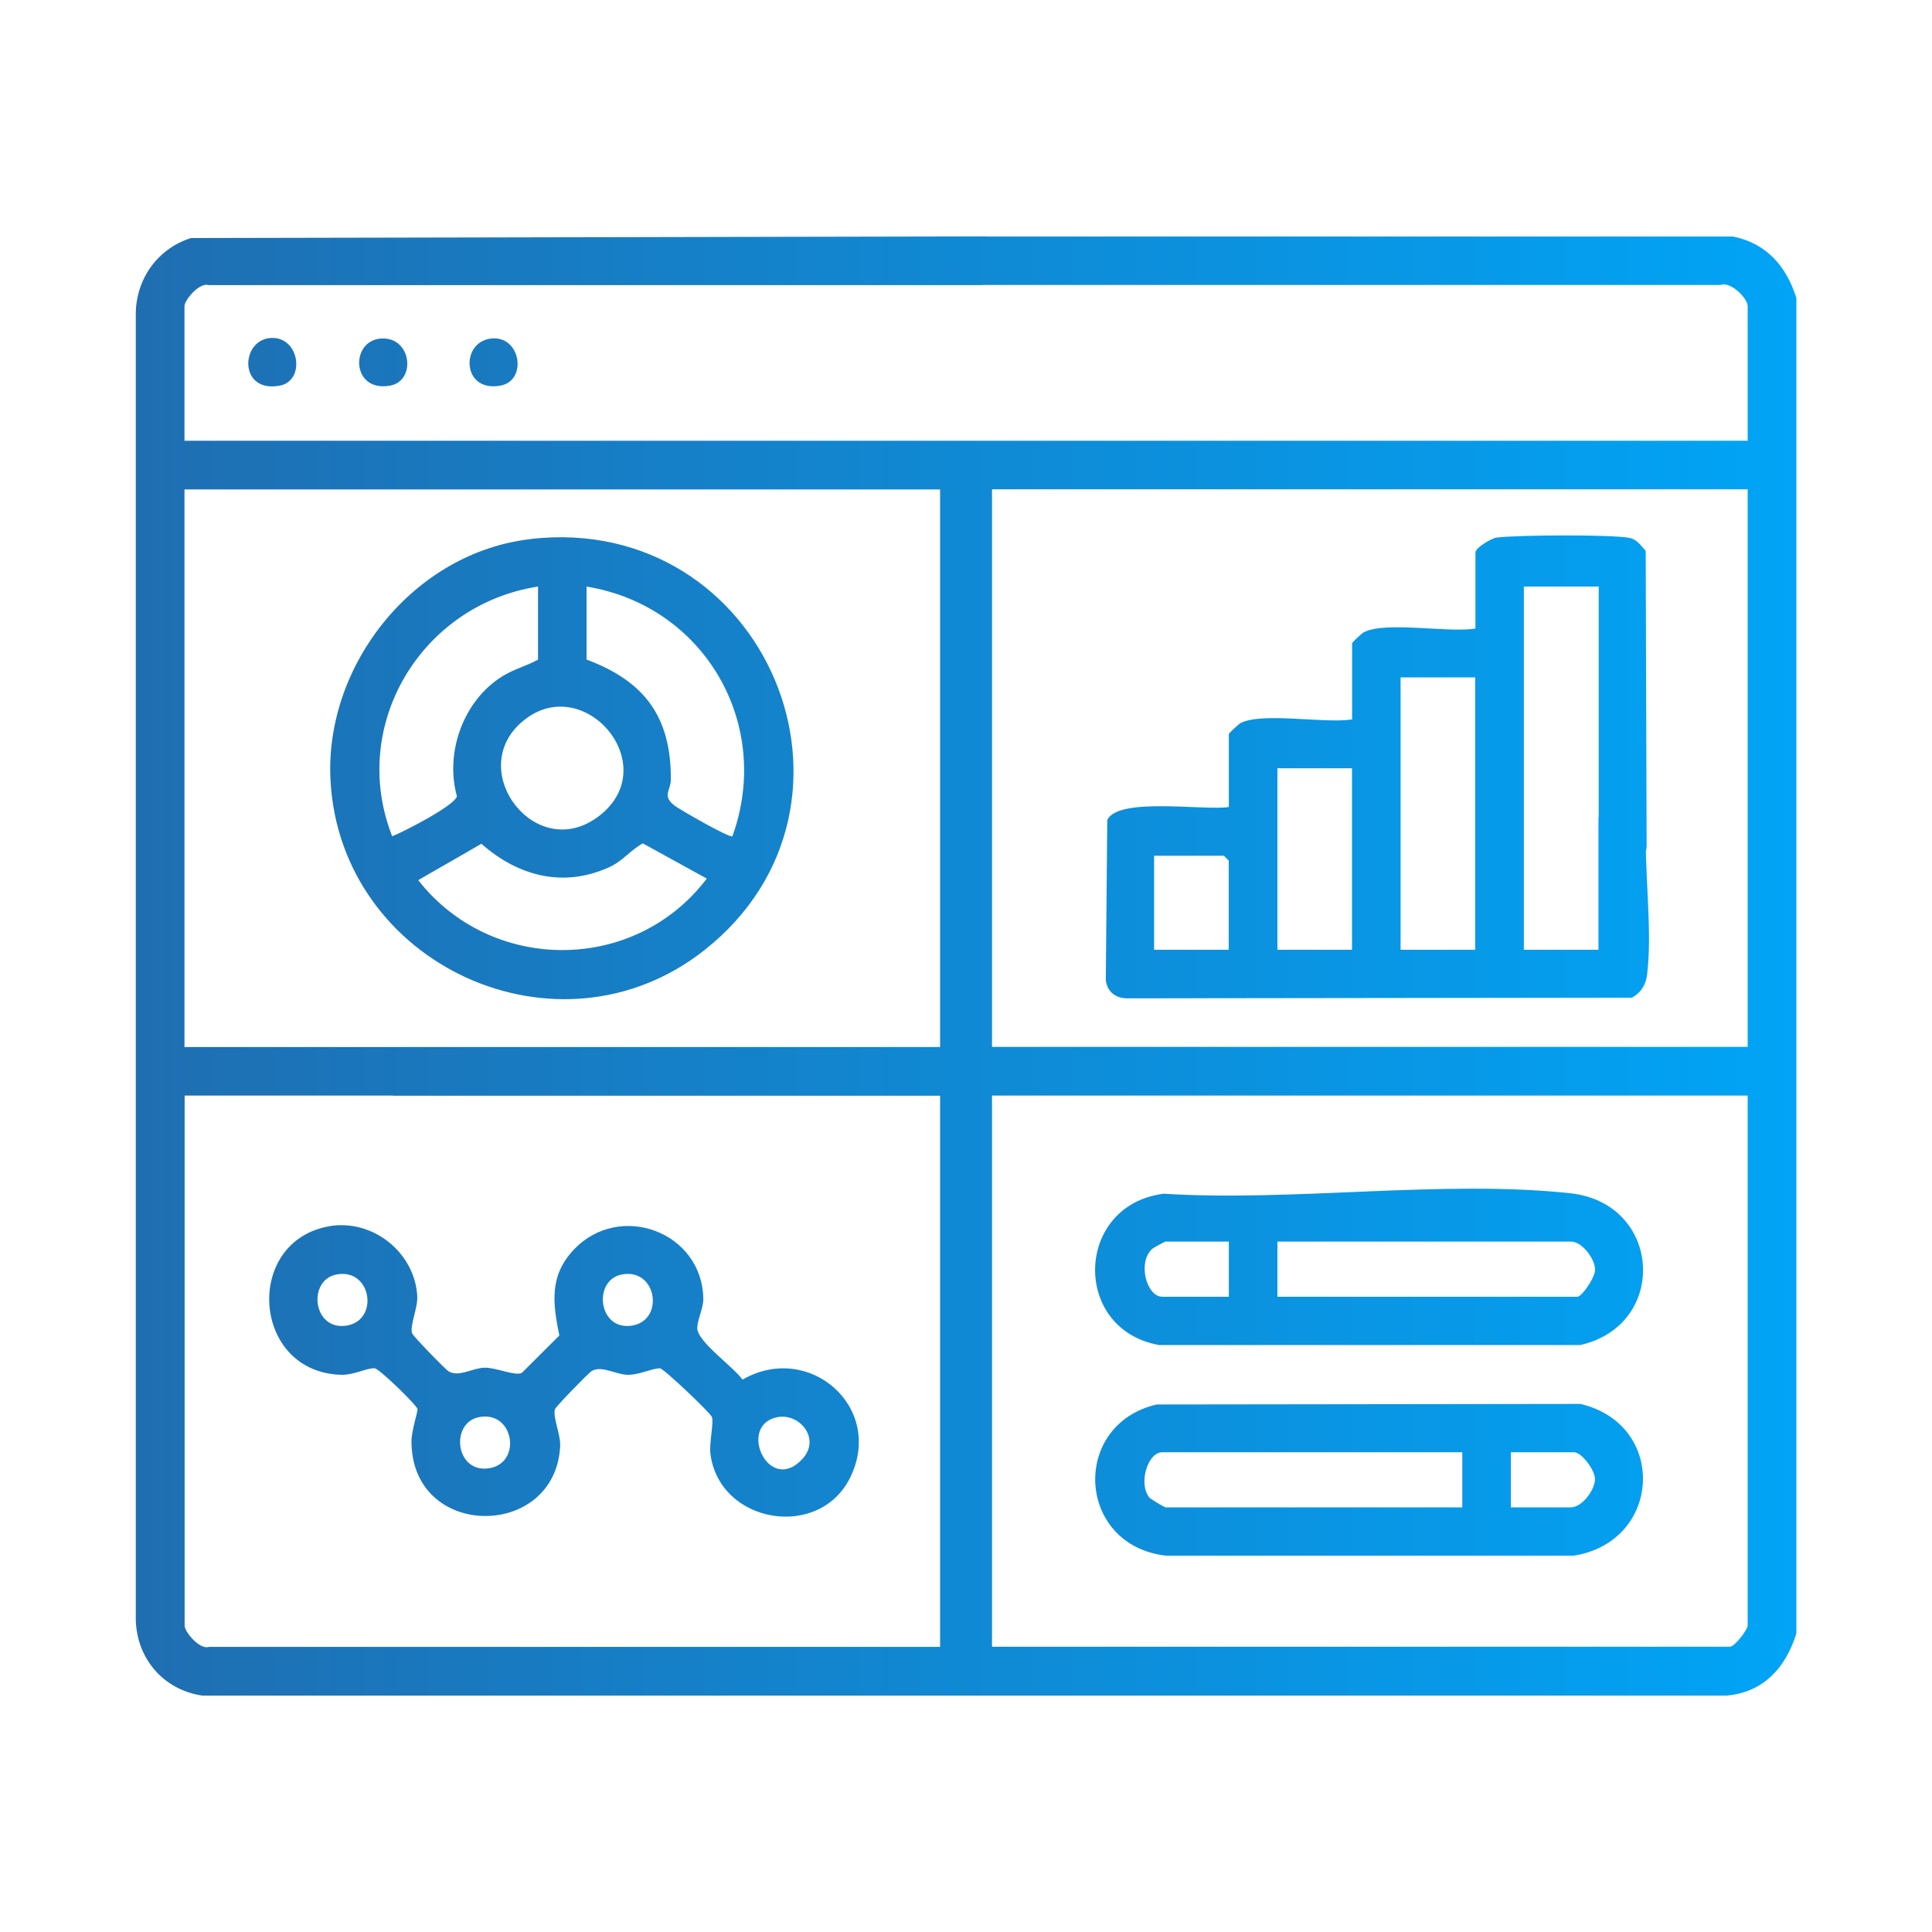 <svg xmlns="http://www.w3.org/2000/svg" width="64" height="64" viewBox="0 0 64 64" fill="none"><g clip-path="url(#clip0_980_2128)"><path d="M59.502 54.124C59.151 55.245 58.422 56.058 57.196 56.169H26.254C25.12 56.036 25.498 54.556 26.254 54.556H31.142V36.298H13.04C12.805 36.298 12.387 35.742 12.374 35.476C12.36 35.209 12.68 34.684 12.934 34.684H31.142V16.213H6.111V34.684H14.001C14.632 34.684 14.712 36.293 13.787 36.293H6.116V53.853C6.116 54.058 6.609 54.653 6.92 54.556H26.89C27.934 54.569 28.298 55.885 27.218 56.169H6.702C5.409 55.978 4.525 54.938 4.498 53.645V10.351C4.525 9.209 5.24 8.227 6.329 7.885L32.663 7.831C33.77 7.96 33.543 9.476 32.445 9.445L6.916 9.445C6.605 9.342 6.111 9.942 6.111 10.142V14.6H57.894V10.142C57.894 9.885 57.338 9.311 56.987 9.44H31.52C30.565 9.462 30.116 8.227 31.094 7.836H57.414C58.52 8.062 59.178 8.822 59.507 9.871V54.12L59.502 54.124ZM57.894 16.209H32.862V34.68H57.894V16.209ZM57.894 36.293H32.862V54.551H57.303C57.471 54.551 57.894 53.973 57.894 53.853V36.293Z" fill="url(#paint0_linear_980_2128)"></path><path d="M17.582 17.853C25.387 16.973 29.418 26.649 23.351 31.462C18.503 35.307 11.258 31.956 10.947 25.827C10.756 21.996 13.734 18.289 17.582 17.858V17.853ZM17.823 21.849V19.431C13.974 20.022 11.543 24.009 12.991 27.702C13.365 27.56 15.125 26.653 15.134 26.369C14.734 24.911 15.36 23.187 16.654 22.396C17.054 22.151 17.431 22.067 17.827 21.849H17.823ZM19.431 19.431V21.849C21.356 22.569 22.231 23.747 22.223 25.822C22.223 26.182 21.925 26.351 22.334 26.68C22.471 26.791 24.183 27.778 24.262 27.702C25.605 23.987 23.329 20.067 19.431 19.431ZM17.214 23.982C15.471 25.609 17.765 28.578 19.809 27.058C22.089 25.364 19.249 22.084 17.214 23.982ZM23.409 29.102L21.294 27.938C20.885 28.16 20.636 28.52 20.187 28.724C18.658 29.422 17.16 29.022 15.947 27.951L13.854 29.156C16.28 32.253 21.031 32.253 23.414 29.102H23.409Z" fill="url(#paint1_linear_980_2128)"></path><path d="M10.916 40.618C12.347 40.378 13.742 41.489 13.822 42.933C13.845 43.333 13.574 43.889 13.649 44.164C13.671 44.249 14.76 45.373 14.867 45.431C15.205 45.627 15.645 45.316 16.054 45.307C16.431 45.298 17.045 45.587 17.285 45.48L18.529 44.24C18.307 43.164 18.196 42.253 19.009 41.396C20.529 39.791 23.262 40.809 23.298 43.022C23.302 43.347 23.098 43.716 23.098 43.996C23.098 44.444 24.302 45.28 24.596 45.702C26.796 44.431 29.307 46.618 28.165 48.942C27.138 51.036 23.827 50.471 23.534 48.16C23.489 47.8 23.654 47.102 23.582 46.938C23.516 46.787 21.991 45.338 21.867 45.329C21.614 45.316 21.187 45.551 20.787 45.542C20.387 45.533 19.938 45.222 19.6 45.418C19.498 45.476 18.405 46.6 18.383 46.684C18.307 46.96 18.578 47.516 18.556 47.916C18.387 51.022 13.618 51.013 13.631 47.733C13.631 47.404 13.845 46.751 13.831 46.676C13.805 46.547 12.56 45.333 12.409 45.325C12.16 45.311 11.729 45.547 11.329 45.542C8.334 45.489 8.049 41.102 10.925 40.618H10.916ZM11.134 42.222C10.196 42.413 10.356 44.031 11.422 43.92C12.587 43.8 12.325 41.978 11.134 42.222ZM20.587 42.222C19.649 42.413 19.809 44.031 20.876 43.92C22.04 43.8 21.778 41.978 20.587 42.222ZM15.858 46.947C14.92 47.138 15.08 48.756 16.147 48.645C17.311 48.525 17.049 46.702 15.858 46.947ZM25.742 46.947C24.414 47.218 25.467 49.538 26.582 48.329C27.205 47.649 26.476 46.796 25.742 46.947Z" fill="url(#paint2_linear_980_2128)"></path><path d="M8.974 11.196C9.925 11.142 10.129 12.604 9.276 12.773C7.898 13.04 7.956 11.253 8.974 11.196Z" fill="url(#paint3_linear_980_2128)"></path><path d="M12.72 11.213C13.649 11.245 13.765 12.618 12.929 12.773C11.591 13.022 11.591 11.173 12.72 11.213Z" fill="url(#paint4_linear_980_2128)"></path><path d="M16.374 11.209C17.267 11.209 17.449 12.613 16.582 12.773C15.249 13.022 15.249 11.209 16.374 11.209Z" fill="url(#paint5_linear_980_2128)"></path><path d="M52.951 19.431H50.48V31.462H52.951V27.111C52.951 26.551 54.541 26.222 54.538 27.133C54.44 28.747 54.751 30.698 54.565 32.267C54.525 32.613 54.369 32.88 54.058 33.049L37.32 33.071C36.947 33.062 36.676 32.849 36.631 32.471L36.68 27.165C37.027 26.391 39.916 26.862 40.707 26.733V24.316C40.707 24.289 41.023 23.991 41.098 23.951C41.818 23.582 43.894 23.978 44.791 23.831V21.307C44.791 21.28 45.107 20.982 45.182 20.942C45.903 20.573 47.978 20.969 48.876 20.822V18.298C48.876 18.147 49.405 17.831 49.569 17.809C50.218 17.72 53.387 17.702 53.978 17.818C54.218 17.862 54.365 18.08 54.516 18.249L54.547 28C54.551 29.018 52.96 28.582 52.96 28.022V19.427L52.951 19.431ZM48.867 22.44H46.396V31.462H48.867V22.44ZM44.787 25.449H42.316V31.462H44.787V25.449ZM40.703 31.462V28.507L40.542 28.347H38.231V31.462H40.703Z" fill="url(#paint6_linear_980_2128)"></path><path d="M38.529 39.542C42.818 39.818 47.814 39.071 52.023 39.529C55.054 39.858 55.285 43.893 52.347 44.556H38.4C35.502 44.049 35.596 39.938 38.525 39.547L38.529 39.542ZM38.609 41.129C38.583 41.129 38.2 41.338 38.16 41.378C37.676 41.827 37.983 42.956 38.502 42.956H40.707V41.129H38.609ZM42.316 42.956H52.254C52.4 42.956 52.849 42.311 52.84 42.053C52.827 41.684 52.405 41.129 52.04 41.129H42.316V42.956Z" fill="url(#paint7_linear_980_2128)"></path><path d="M38.311 46.525L52.351 46.507C55.245 47.182 55.054 51.071 52.134 51.533H38.623C35.654 51.191 35.458 47.191 38.316 46.525H38.311ZM48.44 48.107H38.502C38.009 48.107 37.703 49.169 38.076 49.609C38.125 49.667 38.578 49.933 38.609 49.933H48.44V48.107ZM50.049 49.933H52.036C52.4 49.933 52.822 49.378 52.836 49.009C52.845 48.702 52.391 48.107 52.142 48.107H50.049V49.933Z" fill="url(#paint8_linear_980_2128)"></path></g><defs><linearGradient id="paint0_linear_980_2128" x1="4.498" y1="32" x2="59.507" y2="32" gradientUnits="userSpaceOnUse"><stop stop-color="#1F6EB1"></stop><stop offset="1" stop-color="#01A4F6"></stop></linearGradient><linearGradient id="paint1_linear_980_2128" x1="4.498" y1="32" x2="59.507" y2="32" gradientUnits="userSpaceOnUse"><stop stop-color="#1F6EB1"></stop><stop offset="1" stop-color="#01A4F6"></stop></linearGradient><linearGradient id="paint2_linear_980_2128" x1="4.498" y1="32" x2="59.507" y2="32" gradientUnits="userSpaceOnUse"><stop stop-color="#1F6EB1"></stop><stop offset="1" stop-color="#01A4F6"></stop></linearGradient><linearGradient id="paint3_linear_980_2128" x1="4.498" y1="32" x2="59.507" y2="32" gradientUnits="userSpaceOnUse"><stop stop-color="#1F6EB1"></stop><stop offset="1" stop-color="#01A4F6"></stop></linearGradient><linearGradient id="paint4_linear_980_2128" x1="4.498" y1="32" x2="59.507" y2="32" gradientUnits="userSpaceOnUse"><stop stop-color="#1F6EB1"></stop><stop offset="1" stop-color="#01A4F6"></stop></linearGradient><linearGradient id="paint5_linear_980_2128" x1="4.498" y1="32" x2="59.507" y2="32" gradientUnits="userSpaceOnUse"><stop stop-color="#1F6EB1"></stop><stop offset="1" stop-color="#01A4F6"></stop></linearGradient><linearGradient id="paint6_linear_980_2128" x1="4.498" y1="32" x2="59.507" y2="32" gradientUnits="userSpaceOnUse"><stop stop-color="#1F6EB1"></stop><stop offset="1" stop-color="#01A4F6"></stop></linearGradient><linearGradient id="paint7_linear_980_2128" x1="4.498" y1="32" x2="59.507" y2="32" gradientUnits="userSpaceOnUse"><stop stop-color="#1F6EB1"></stop><stop offset="1" stop-color="#01A4F6"></stop></linearGradient><linearGradient id="paint8_linear_980_2128" x1="4.498" y1="32" x2="59.507" y2="32" gradientUnits="userSpaceOnUse"><stop stop-color="#1F6EB1"></stop><stop offset="1" stop-color="#01A4F6"></stop></linearGradient><clipPath id="clip0_980_2128"><rect width="64" height="64" fill="white"></rect></clipPath></defs></svg>